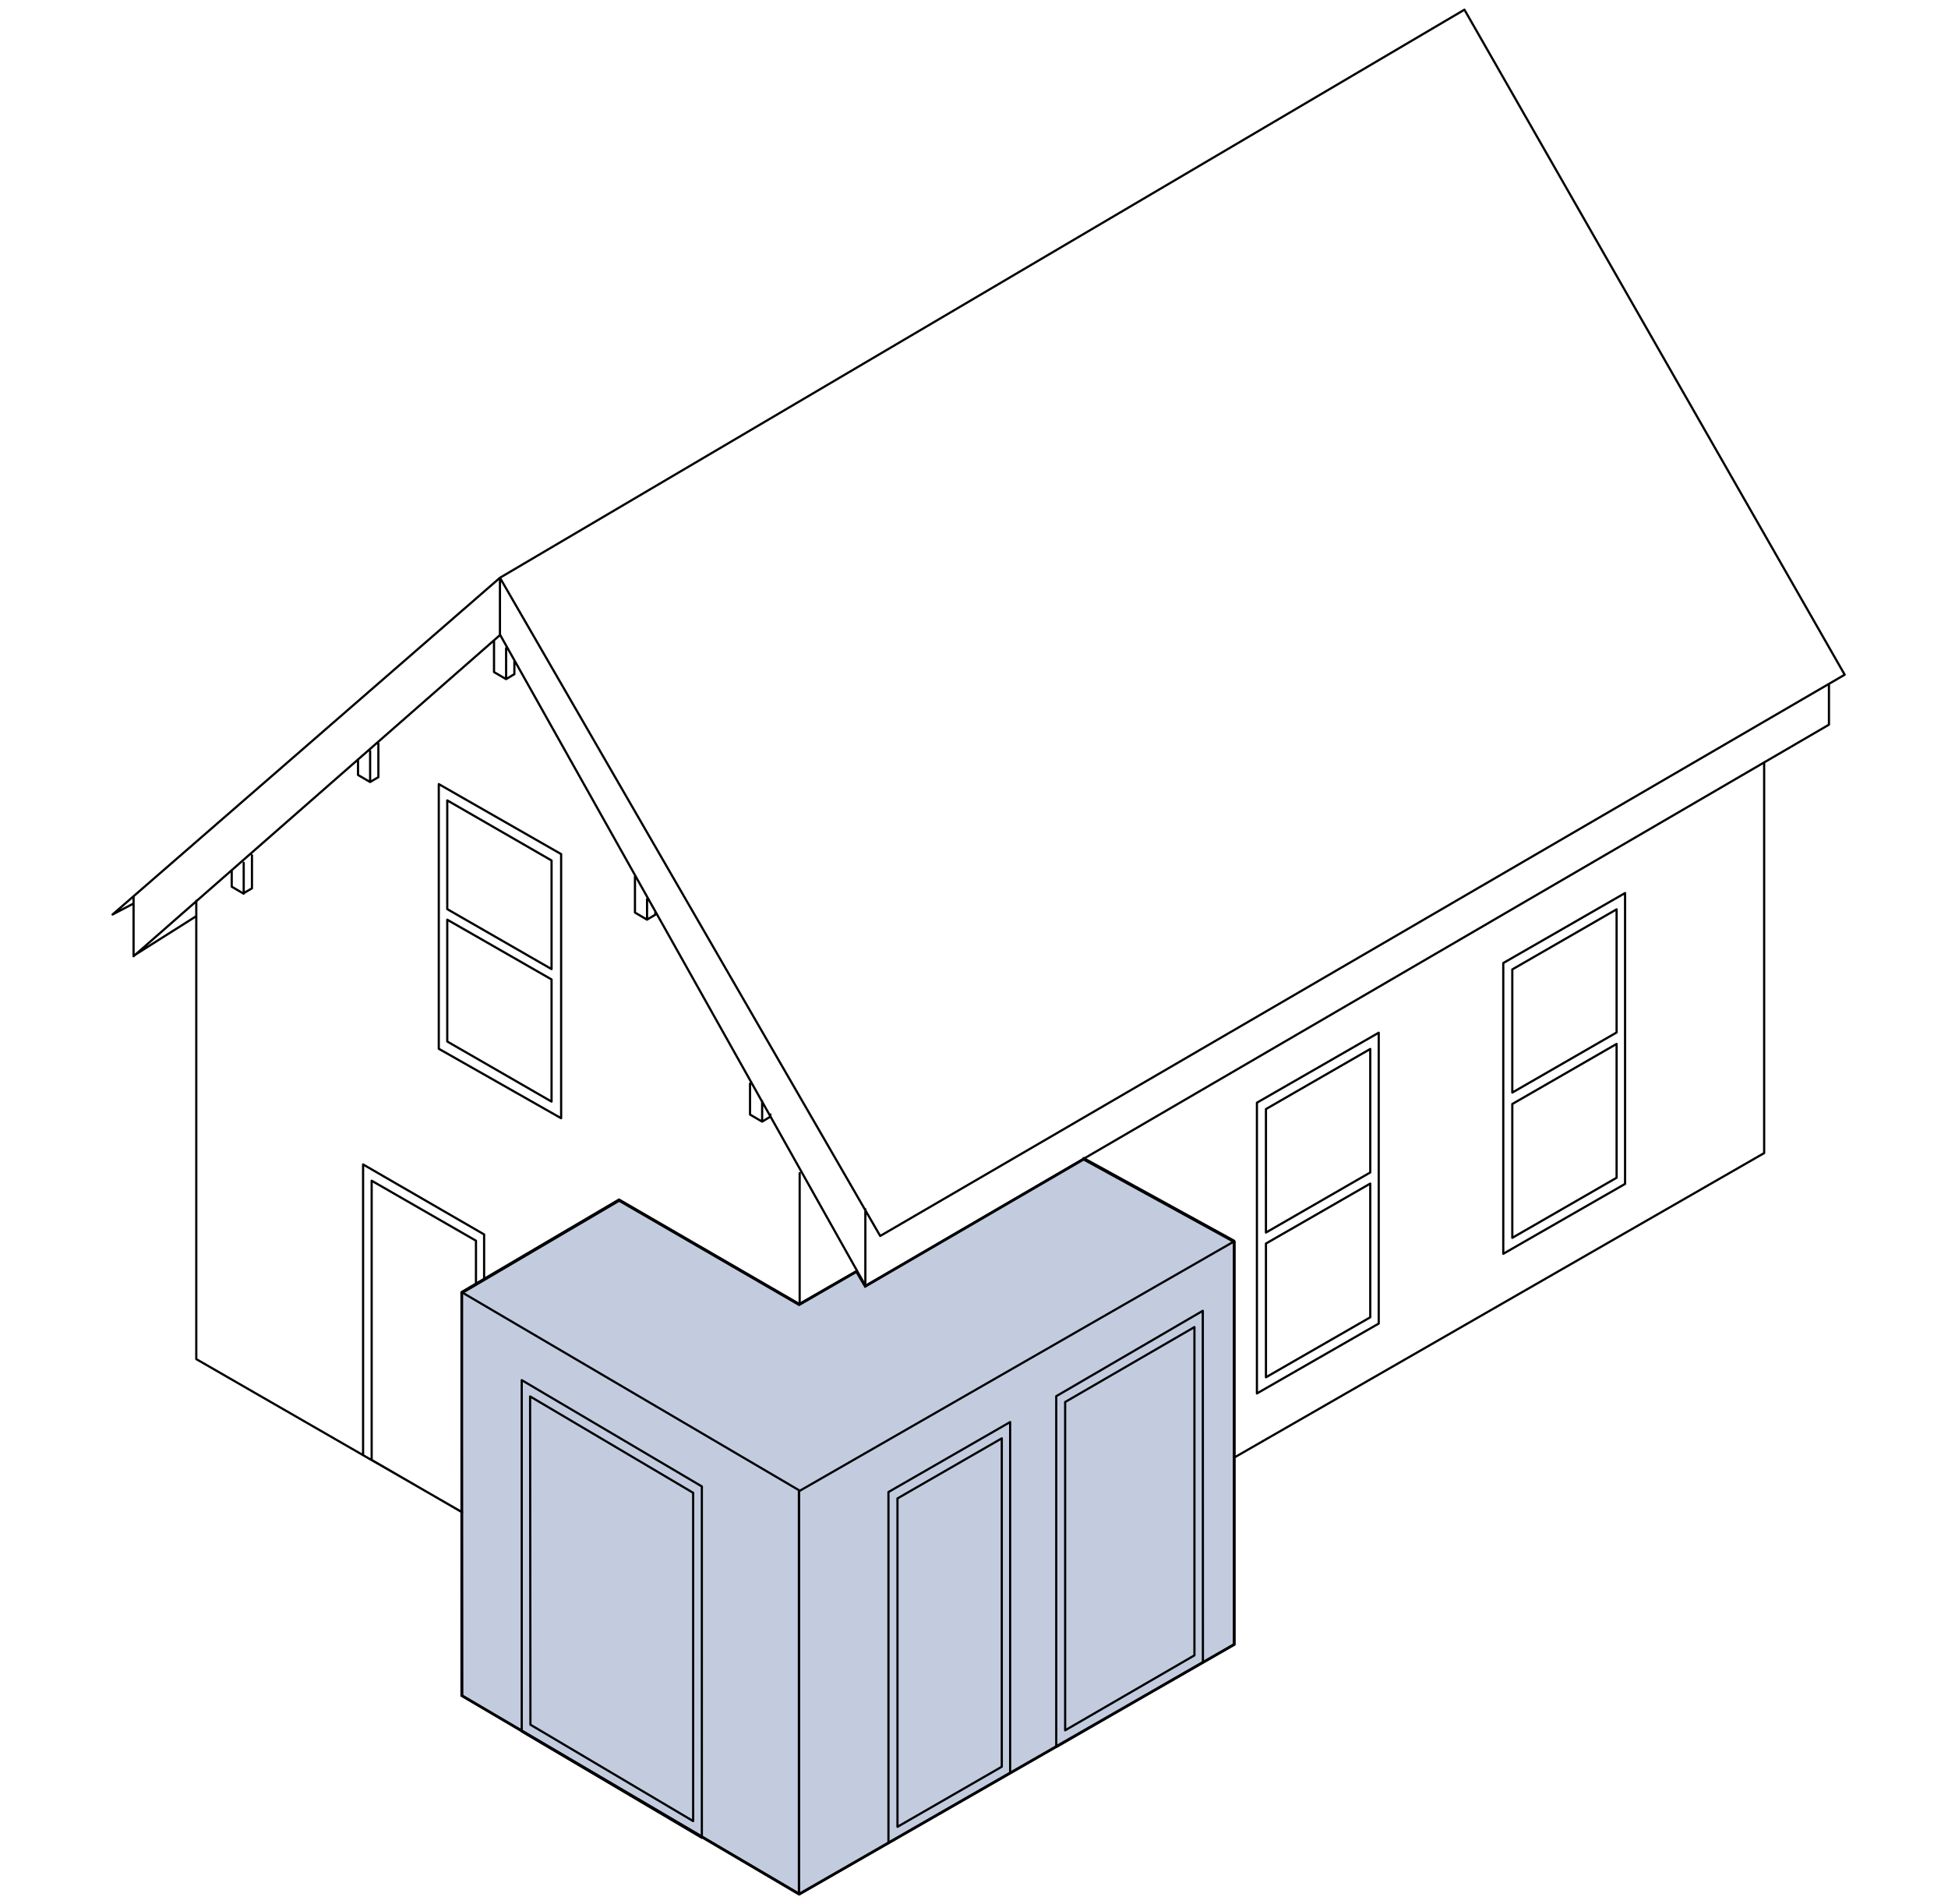 <svg id="Ebene_1" data-name="Ebene 1" xmlns="http://www.w3.org/2000/svg" xmlns:xlink="http://www.w3.org/1999/xlink" viewBox="0 0 177.05 173.04"><defs><style>.cls-1,.cls-4,.cls-5{fill:none;}.cls-2{fill:#c3ccdf;}.cls-3{clip-path:url(#clip-path);}.cls-4,.cls-5{stroke:#000;}.cls-4{stroke-miterlimit:10;stroke-width:0.25px;}.cls-5{stroke-linecap:round;stroke-linejoin:round;stroke-width:0.2px;}</style><clipPath id="clip-path"><rect class="cls-1" x="10.14" y="0.79" width="157.65" height="171.45"/></clipPath></defs><polygon class="cls-2" points="78.64 116.88 77.85 115.54 72.63 118.55 56.27 109.08 41.97 117.48 41.97 154.08 72.63 172.12 112.17 149.43 112.17 112.83 98.49 105.33 78.64 116.88"/><g class="cls-3"><polygon class="cls-4" points="112.17 149.43 112.17 112.83 98.49 105.33 78.64 116.88 77.85 115.54 72.63 118.55 56.27 109.08 41.97 117.48 41.97 154.08 72.63 172.12 112.17 149.43"/><path class="cls-5" d="M72.63,135.5l39.56-22.71v36.64l-39.56,22.7Zm-60.49-54v5.35l5.7-3.6m51.43,18.67.75-.45v-.2m-.75-1.21v1.86l-1.1-.64V98.46m-9.36-14.9.75-.44v-.2m-.75-1.22v1.87l-1.1-.65V79.64M22.15,81.16l.75-.44v-3m-.75.68v2.81l-1.09-.64V79.14m12.58-8.08.75-.44V67.57m-.75.68v2.81l-1.1-.64V69M46,61.71l.75-.45V60.11M46,58.9v2.81l-1.1-.64V58.26M40.65,83.57,50.13,89v11.1l-9.48-5.46Zm0-10.84,9.48,5.46v9.87l-9.48-5.45Zm-.77-1.48L51,77.61v24L39.88,95.3ZM91.05,130.7l-9.48,5.46V166l9.48-5.46Zm.76-1.48-11.06,6.36v31.88l11.06-6.36Zm-43.63-2.33L63,135.65v29.83l-14.79-8.76Zm-.76-1.48,16.37,9.66V167l-16.37-9.67Zm-5.47-8,30.66,18v36.66L42,154.08Zm0,0L56.26,109l16.37,9.48M42,137.42l-8.22-4.76V107.29l9.48,5.45v4M33,132.23V105.81L44,112.17v4m64.56,4.42-11.75,6.81v29.83l11.75-6.81Zm.76-1.48L96,126.87v31.88l13.33-7.7Zm2.84-6.37-13.68-7.51M77.86,115.5l-5.23,3m74.3-23.64-9.48,5.46v12.16l9.48-5.46Zm0-12.23-9.48,5.46V99.28l9.48-5.46Zm.77-1.48-11.07,6.36v26.42l11.07-6.35Zm-23.16,26.4L115.06,113v12.15l9.48-5.45Zm0-12.23-9.48,5.46V112l9.48-5.46Zm.77-1.48-11.07,6.36v26.42l11.07-6.35ZM45.44,52.5,10.23,83.1l1.91-1m0,4.79,33.3-29.18M133.1.88,45.44,52.5,80,112.31l87.66-51Zm-54.45,109v6.94L45.44,57.66V52.5m120.79,9.65v3.7l-87.58,51m-60.81-35v41.65L42,137.41m30.68-18.9V106.6m39.56,25.81,48.1-27.63V69.34"/></g></svg>